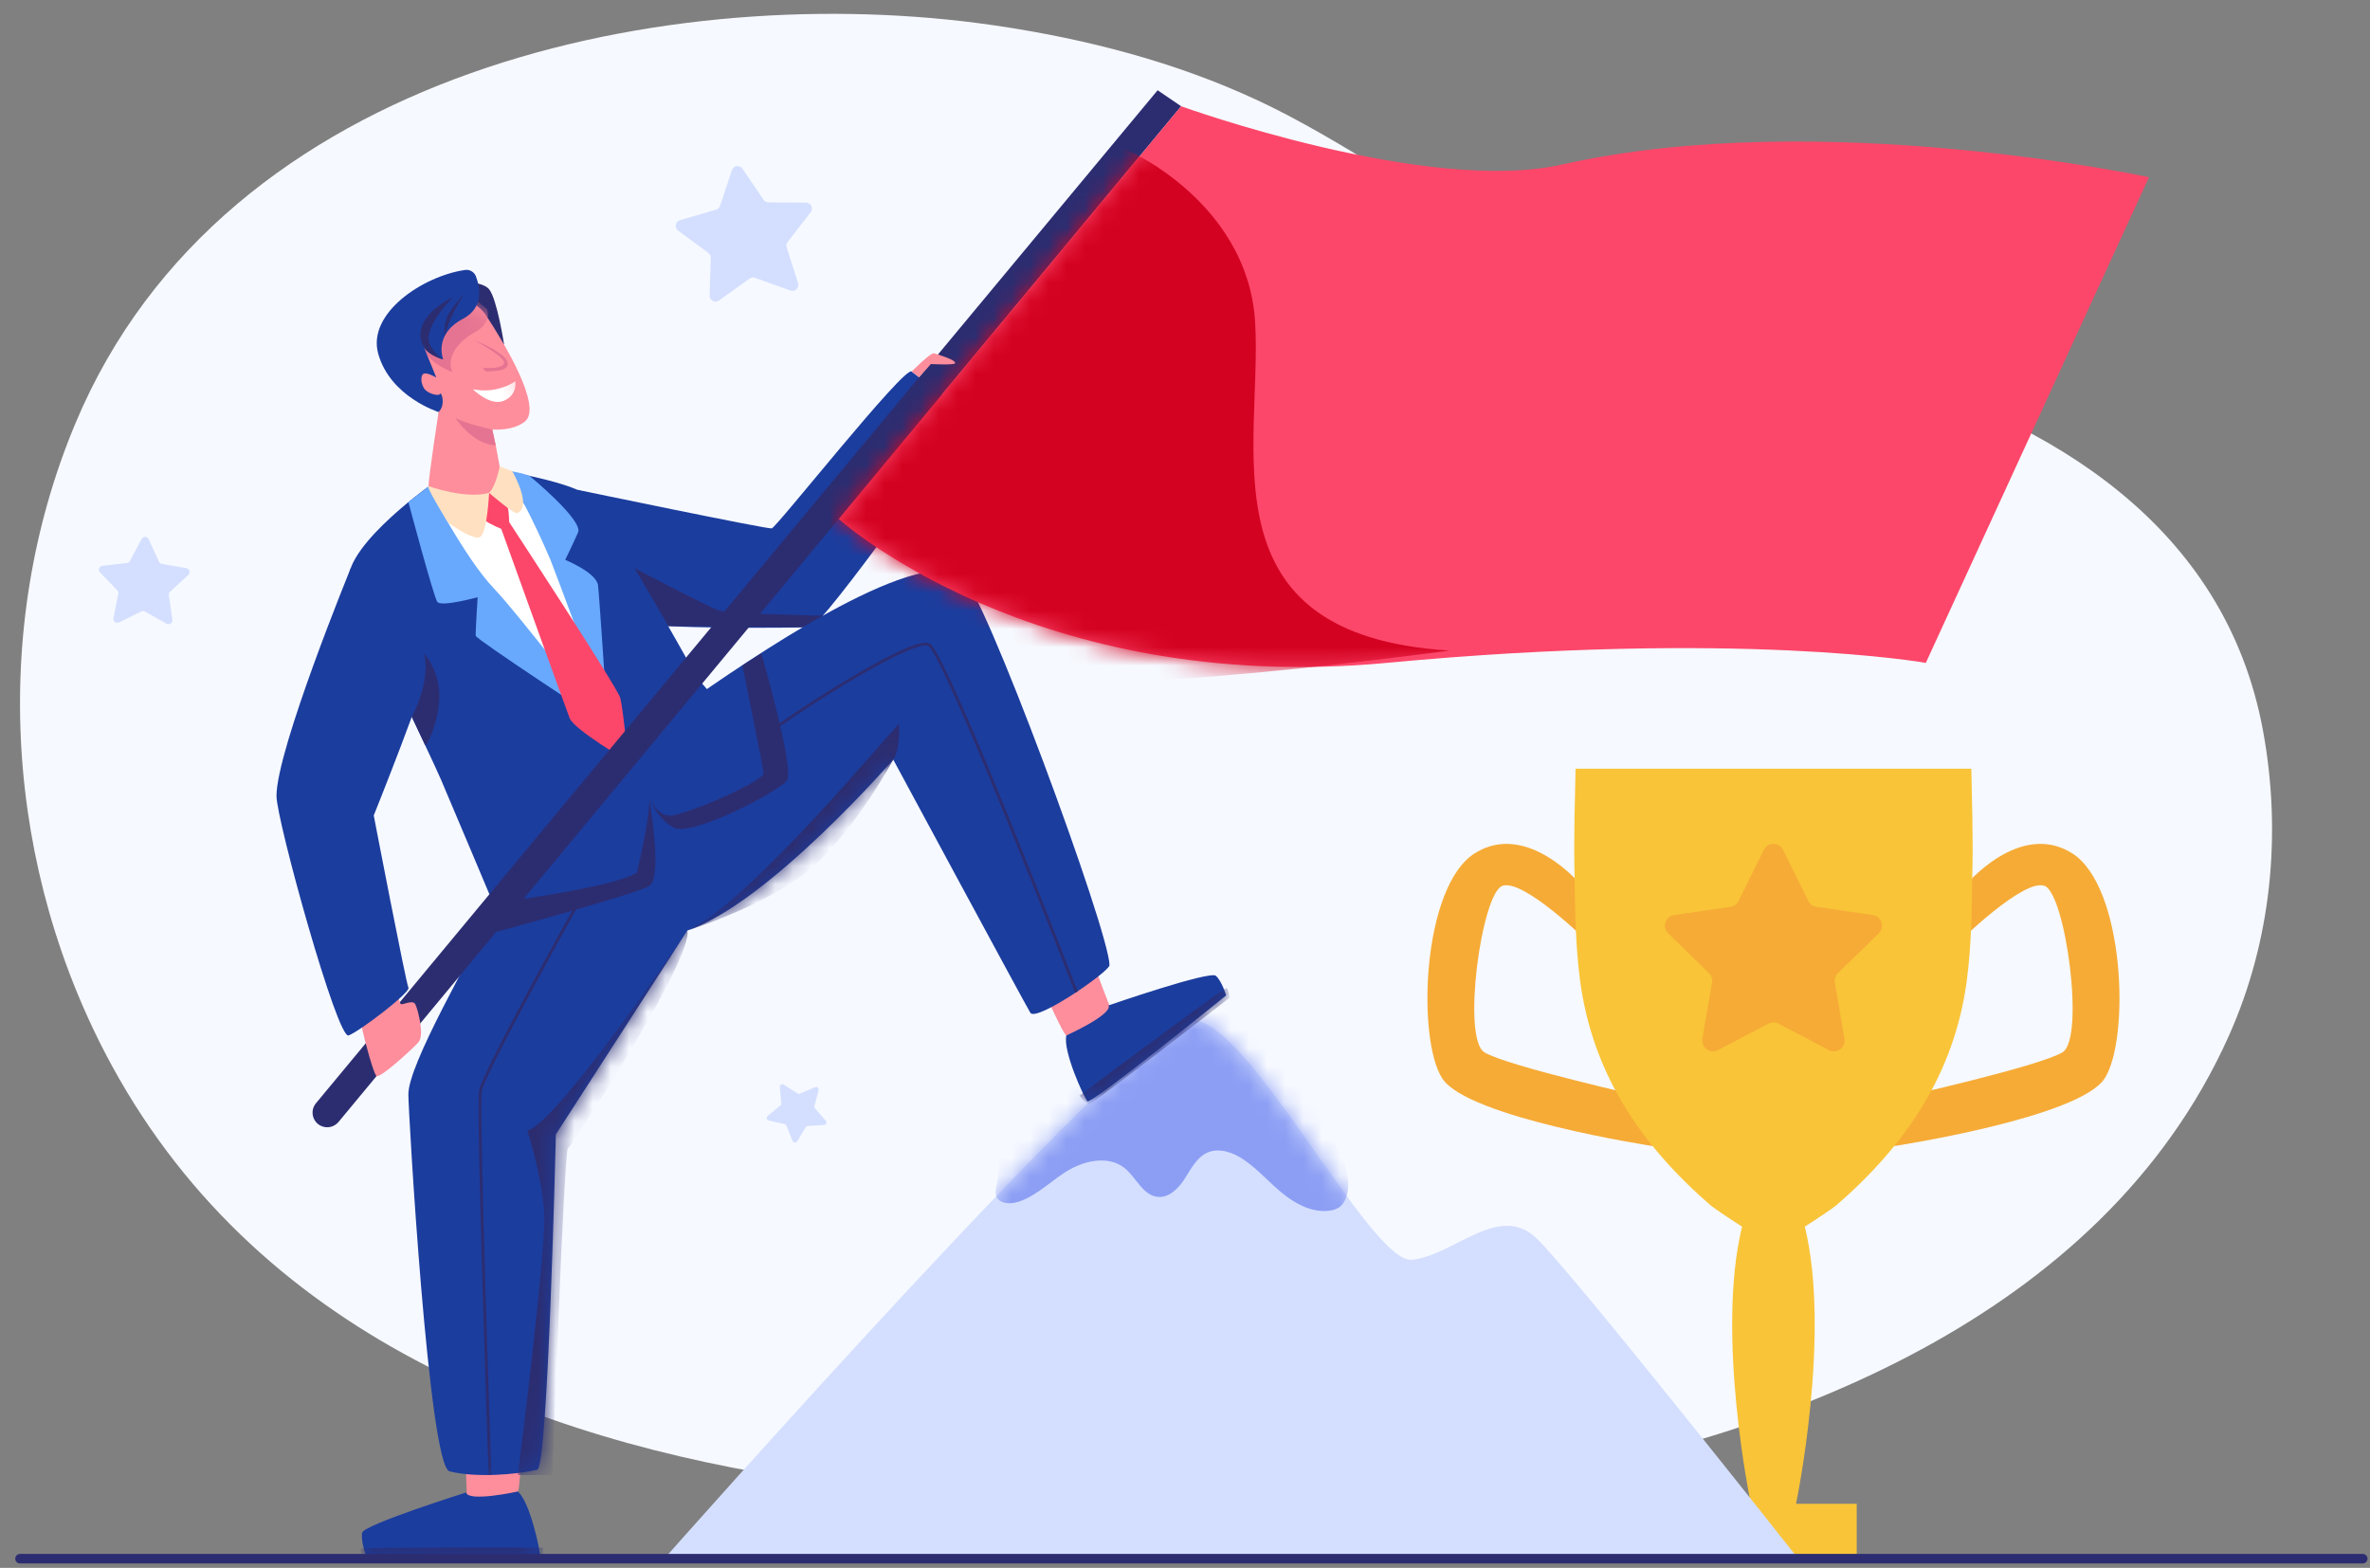 <svg width="130" height="86" viewBox="0 0 130 86" fill="none" xmlns="http://www.w3.org/2000/svg">
<rect x="0" y="0" width="130" height="86" fill="#808080" stroke="none"/>
<path d="M56.572 1.719C55.858 1.593 55.143 1.478 54.429 1.375C37.038 -1.134 12.341 3.624 4.135 23.226C-0.601 34.539 0.3 47.764 6.151 58.478C14.492 73.753 30.626 79.439 45.908 81.432C58.136 83.026 70.758 83.417 82.958 81.348C97.428 78.894 115.282 72.386 122.252 56.831C124.581 51.632 125.172 45.788 124.138 40.115C122.049 28.664 112.244 23.087 102.878 20.353C97.24 18.707 91.418 17.636 86.004 15.166C80.65 12.724 75.848 9.063 70.627 6.319C66.226 4.006 61.403 2.577 56.572 1.719Z" fill="#F6F9FF"/>
<path d="M107.794 48.582C107.794 48.582 110.762 44.984 113.658 46.802C116.553 48.619 116.85 57.009 115.439 59.162C114.029 61.315 103.918 62.861 103.918 62.861L104.228 60.201C104.228 60.201 111.883 58.483 113.132 57.722C114.382 56.961 113.295 49.028 112.154 48.593C111.013 48.158 107.427 51.69 107.427 51.69L107.794 48.582Z" fill="#F6AB36"/>
<path d="M86.761 48.582C86.761 48.582 83.794 44.984 80.898 46.802C78.003 48.619 77.706 57.009 79.117 59.162C80.527 61.315 90.638 62.861 90.638 62.861L90.328 60.201C90.328 60.201 82.673 58.483 81.423 57.722C80.174 56.961 81.26 49.028 82.402 48.593C83.543 48.158 87.129 51.69 87.129 51.69L86.761 48.582Z" fill="#F6AB36"/>
<path d="M108.132 42.165C108.132 42.165 98.247 42.165 97.313 42.165C97.313 42.165 97.288 42.165 97.242 42.165C96.308 42.165 86.423 42.165 86.423 42.165C86.305 46.794 86.363 47.394 86.371 48.069C86.395 49.953 86.422 51.902 86.669 53.772C87.347 58.893 90.01 62.798 93.823 66.11C93.958 66.227 94.757 66.772 95.556 67.284C94.099 73.244 96.039 82.487 96.039 82.487H92.71V85.266H101.845V82.487H98.516C98.516 82.487 100.455 73.244 98.999 67.284C99.798 66.772 100.597 66.227 100.731 66.11C104.545 62.798 107.208 58.893 107.886 53.772C108.133 51.902 108.159 49.953 108.183 48.069C108.192 47.394 108.25 46.794 108.132 42.165Z" fill="#F9C438"/>
<path d="M97.807 46.618L99.19 49.42C99.276 49.594 99.442 49.715 99.634 49.742L102.726 50.192C103.21 50.262 103.403 50.856 103.053 51.198L100.815 53.379C100.676 53.514 100.613 53.709 100.646 53.901L101.174 56.981C101.256 57.462 100.751 57.83 100.318 57.602L97.552 56.148C97.381 56.058 97.175 56.058 97.004 56.148L94.238 57.602C93.805 57.83 93.299 57.462 93.382 56.981L93.91 53.901C93.943 53.709 93.88 53.514 93.741 53.379L91.503 51.198C91.153 50.856 91.346 50.262 91.83 50.192L94.922 49.742C95.114 49.715 95.28 49.594 95.366 49.42L96.749 46.618C96.966 46.179 97.591 46.179 97.807 46.618Z" fill="#F6AB36"/>
<path d="M36.435 85.498C36.435 85.498 62.094 56.473 65.191 55.957C68.287 55.441 75.126 69.341 77.449 69.101C79.771 68.86 82.223 65.937 84.287 67.93C86.352 69.923 98.61 85.462 98.61 85.462L36.435 85.498Z" fill="#D4DFFF"/>
<mask id="mask0_2519_370" style="mask-type:luminance" maskUnits="userSpaceOnUse" x="36" y="55" width="63" height="31">
<path d="M36.434 85.498C36.434 85.498 62.092 56.473 65.189 55.957C68.285 55.441 75.124 69.341 77.447 69.101C79.769 68.86 82.221 65.937 84.285 67.93C86.35 69.923 98.608 85.462 98.608 85.462L36.434 85.498Z" fill="white"/>
</mask>
<g mask="url(#mask0_2519_370)">
<path d="M58.708 64.133C59.623 63.627 60.843 63.411 61.667 64.056C62.321 64.569 62.677 65.57 63.504 65.652C64.138 65.715 64.66 65.169 65.001 64.631C65.342 64.092 65.657 63.471 66.242 63.218C66.901 62.933 67.67 63.227 68.26 63.636C69.012 64.158 69.62 64.86 70.329 65.441C71.037 66.021 71.909 66.494 72.822 66.419C73.08 66.398 73.343 66.329 73.538 66.159C73.691 66.024 73.79 65.837 73.854 65.643C74.156 64.727 73.737 63.745 73.316 62.878C71.988 60.137 70.484 57.348 68.041 55.529C67.43 55.074 66.752 54.681 66.003 54.542C65.175 54.389 64.316 54.558 63.524 54.844C61.649 55.523 60.078 56.827 58.548 58.106C57.739 58.784 56.921 59.468 56.262 60.299C55.671 61.045 55.239 61.931 54.991 62.851C54.821 63.481 54.803 64.142 54.702 64.785C54.641 65.172 54.468 65.657 54.895 65.892C55.196 66.057 55.602 66.009 55.914 65.903C56.952 65.549 57.759 64.658 58.708 64.133Z" fill="#8C9EF4"/>
</g>
<path d="M31.662 26.864C31.662 26.864 42.075 29.032 42.333 28.983C42.592 28.934 49.612 20.052 50.005 20.379C50.398 20.706 53.004 22.507 53.004 22.921C53.004 23.336 45.094 34.346 44.474 34.397C43.853 34.449 35.422 34.506 35.267 34.144C35.111 33.782 31.662 26.864 31.662 26.864Z" fill="#1B3D9E"/>
<path d="M36.651 34.341L34.791 31.154C34.791 31.154 38.814 33.277 39.411 33.477C40.007 33.678 45.14 33.768 45.14 33.768C45.14 33.768 44.927 34.381 44.474 34.397C44.02 34.414 36.651 34.341 36.651 34.341Z" fill="#2C2D71"/>
<path d="M25.463 78.419C25.463 78.419 25.623 82.123 25.611 82.276C25.599 82.429 28.29 81.92 28.405 81.812C28.52 81.704 28.636 79.091 28.636 79.091L25.463 78.419Z" fill="#FE8E9C"/>
<path d="M25.562 81.867C25.562 81.867 19.947 83.635 19.865 84.073C19.783 84.512 20.054 85.269 20.054 85.269C20.054 85.269 29.609 85.678 29.63 85.402C29.651 85.126 29.082 82.388 28.404 81.812C28.404 81.812 25.7 82.408 25.562 81.867Z" fill="#1B3D9E"/>
<mask id="mask1_2519_370" style="mask-type:luminance" maskUnits="userSpaceOnUse" x="19" y="81" width="11" height="5">
<path d="M25.56 81.867C25.56 81.867 19.945 83.635 19.863 84.073C19.781 84.512 20.052 85.269 20.052 85.269C20.052 85.269 29.607 85.678 29.628 85.402C29.649 85.126 29.081 82.387 28.402 81.812C28.402 81.812 25.698 82.408 25.56 81.867Z" fill="white"/>
</mask>
<g mask="url(#mask1_2519_370)">
<path d="M29.791 84.894C29.791 84.894 19.939 84.86 19.817 84.951C19.695 85.041 19.99 85.486 19.99 85.486C19.99 85.486 29.439 85.684 29.609 85.592C29.78 85.499 29.791 84.894 29.791 84.894Z" fill="#2C2D71"/>
</g>
<path d="M59.921 52.676C59.921 52.676 60.913 55.388 61.014 55.504C61.114 55.62 58.65 56.814 58.493 56.796C58.337 56.778 57.27 54.374 57.27 54.374L59.921 52.676Z" fill="#FE8E9C"/>
<path d="M60.808 55.147C60.808 55.147 66.372 53.223 66.698 53.526C67.025 53.83 67.259 54.6 67.259 54.6C67.259 54.6 59.827 60.619 59.645 60.41C59.464 60.2 58.29 57.662 58.492 56.796C58.492 56.796 61.02 55.664 60.808 55.147Z" fill="#1B3D9E"/>
<mask id="mask2_2519_370" style="mask-type:luminance" maskUnits="userSpaceOnUse" x="58" y="53" width="10" height="8">
<path d="M60.81 55.147C60.81 55.147 66.374 53.223 66.7 53.526C67.027 53.83 67.26 54.6 67.26 54.6C67.26 54.6 59.829 60.619 59.648 60.41C59.466 60.2 58.292 57.662 58.494 56.796C58.494 56.796 61.022 55.664 60.81 55.147Z" fill="white"/>
</mask>
<g mask="url(#mask2_2519_370)">
<path d="M59.213 60.098C59.213 60.098 67.107 54.203 67.259 54.203C67.411 54.203 67.439 54.736 67.439 54.736C67.439 54.736 59.967 60.523 59.775 60.55C59.583 60.578 59.213 60.098 59.213 60.098Z" fill="#2C2D71"/>
</g>
<path d="M52.725 31.528C50.003 30.055 41.213 36.072 37.397 38.758L36.09 36.538C36.09 36.538 26.908 41.157 26.015 41.928C25.235 42.602 27.319 47.309 27.86 48.49C25.647 52.819 22.4 58.377 22.4 60.03C22.401 61.027 23.522 80.415 24.656 80.705C26.097 81.073 28.37 80.88 29.472 80.618C30.063 80.477 30.49 62.222 30.49 62.222L37.706 51.04C42.156 49.539 48.997 41.666 48.997 41.666C48.997 41.666 56.201 55.031 56.516 55.552C56.831 56.073 60.856 53.293 60.858 52.944C60.869 51.137 53.881 32.153 52.725 31.528Z" fill="#1B3D9E"/>
<mask id="mask3_2519_370" style="mask-type:luminance" maskUnits="userSpaceOnUse" x="22" y="31" width="39" height="50">
<path d="M52.723 31.528C50.001 30.055 41.211 36.072 37.395 38.759L36.088 36.538C36.088 36.538 26.906 41.157 26.013 41.928C25.233 42.602 27.317 47.309 27.858 48.49C25.645 52.819 22.398 58.377 22.398 60.03C22.399 61.027 23.52 80.415 24.654 80.705C26.095 81.074 28.368 80.88 29.47 80.618C30.061 80.477 30.488 62.222 30.488 62.222L37.705 51.04C42.154 49.539 48.995 41.666 48.995 41.666C48.995 41.666 56.199 55.031 56.514 55.552C56.829 56.073 60.854 53.293 60.856 52.944C60.867 51.137 53.879 32.153 52.723 31.528Z" fill="white"/>
</mask>
<g mask="url(#mask3_2519_370)">
<path d="M26.8 80.912C26.771 80.093 26.107 60.846 26.278 59.816C26.45 58.781 31.656 49.46 31.877 49.064L32.014 49.141C31.96 49.238 26.601 58.834 26.433 59.842C26.265 60.856 26.95 80.706 26.957 80.906L26.8 80.912Z" fill="#2C2D71"/>
</g>
<mask id="mask4_2519_370" style="mask-type:luminance" maskUnits="userSpaceOnUse" x="22" y="31" width="39" height="50">
<path d="M52.723 31.528C50.001 30.055 41.211 36.072 37.395 38.759L36.088 36.538C36.088 36.538 26.906 41.157 26.013 41.928C25.233 42.602 27.317 47.309 27.858 48.49C25.645 52.819 22.398 58.377 22.398 60.03C22.399 61.027 23.52 80.415 24.654 80.705C26.095 81.074 28.368 80.88 29.47 80.618C30.061 80.477 30.488 62.222 30.488 62.222L37.705 51.04C42.154 49.539 48.995 41.666 48.995 41.666C48.995 41.666 56.199 55.031 56.514 55.552C56.829 56.073 60.854 53.293 60.856 52.944C60.867 51.137 53.879 32.153 52.723 31.528Z" fill="white"/>
</mask>
<g mask="url(#mask4_2519_370)">
<path d="M48.996 41.666C48.996 41.666 49.371 41.279 49.318 39.722C49.311 39.517 41.2 49.493 37.706 51.04C37.706 51.04 42.225 49.645 44.618 47.507C47.011 45.37 48.996 41.666 48.996 41.666Z" fill="#2C2D71"/>
</g>
<mask id="mask5_2519_370" style="mask-type:luminance" maskUnits="userSpaceOnUse" x="22" y="31" width="39" height="50">
<path d="M52.723 31.528C50.001 30.055 41.211 36.072 37.395 38.759L36.088 36.538C36.088 36.538 26.906 41.157 26.013 41.928C25.233 42.602 27.317 47.309 27.858 48.49C25.645 52.819 22.398 58.377 22.398 60.03C22.399 61.027 23.52 80.415 24.654 80.705C26.095 81.074 28.368 80.88 29.47 80.618C30.061 80.477 30.488 62.222 30.488 62.222L37.705 51.04C42.154 49.539 48.995 41.666 48.995 41.666C48.995 41.666 56.199 55.031 56.514 55.552C56.829 56.073 60.854 53.293 60.856 52.944C60.867 51.137 53.879 32.153 52.723 31.528Z" fill="white"/>
</mask>
<g mask="url(#mask5_2519_370)">
<path d="M37.706 51.04C37.706 51.04 30.642 61.56 28.926 62.013C28.926 62.013 29.73 64.493 29.855 66.506C29.981 68.52 28.408 80.909 28.408 80.909H30.296C30.296 80.909 30.941 63.109 31.153 62.983C31.366 62.857 38.007 52.625 37.706 51.04Z" fill="#2C2D71"/>
</g>
<path d="M25.863 25.669L26.883 25.678C26.883 25.678 29.287 27.408 29.857 28.617C30.426 29.827 34.101 41.287 34.101 41.287C34.101 41.287 27.562 35.2 26.657 34.035C25.752 32.871 23.207 26.974 23.207 26.974L25.863 25.669Z" fill="white"/>
<path d="M23.487 26.701C23.487 26.701 18.319 30.392 19.226 32.252C19.526 32.867 23.67 41.555 24.185 42.754C24.7 43.952 27.05 49.539 27.05 49.539C27.05 49.539 34.997 48.113 34.932 47.864C34.871 47.628 34.887 43.521 34.234 41.669C33.637 39.974 28.577 34.17 26.177 31.475C25.34 30.535 24.662 29.466 24.17 28.308L23.487 26.701Z" fill="#1B3D9E"/>
<path d="M26.883 25.678C26.883 25.678 31.176 26.388 32.095 27.108C33.014 27.828 37.665 36.1 38.092 36.908C38.519 37.716 39.702 38.44 42.147 42.46C42.31 42.727 37.14 44.95 36.781 45.041C36.423 45.132 34.444 41.934 34.1 41.286C33.856 40.826 31.43 33.125 29.392 28.714C28.565 26.924 26.883 25.678 26.883 25.678Z" fill="#1B3D9E"/>
<path d="M22.402 27.542C22.402 27.542 23.778 32.709 23.985 33.011C24.192 33.314 26.2 32.757 26.2 32.757C26.2 32.757 26.076 34.679 26.094 34.873C26.113 35.067 32.892 39.508 32.892 39.508C32.892 39.508 28.492 33.741 27.081 32.265C25.505 30.616 23.487 26.701 23.487 26.701L22.402 27.542Z" fill="#68A9FD"/>
<path d="M29.044 26.101C29.044 26.101 32.005 28.538 31.708 29.206C31.411 29.875 31.003 30.708 31.003 30.708C31.003 30.708 32.727 31.416 32.804 32.109C32.882 32.803 33.289 38.988 33.289 38.988C33.289 38.988 30.391 31.18 30.197 30.716C30.002 30.252 28.34 26.378 27.424 25.737C27.424 25.737 28.588 25.908 29.044 26.101Z" fill="#68A9FD"/>
<path d="M24.629 15.464C24.629 15.464 26.402 15.318 26.837 15.877C27.273 16.437 27.65 18.899 27.65 18.899L24.976 17.663L24.629 15.464Z" fill="#2C2D71"/>
<path d="M23.505 26.674C23.505 26.671 23.505 26.668 23.505 26.665C23.511 26.158 24.057 22.599 24.057 22.599C23.528 22.038 21.387 19.47 21.718 18.531C21.955 17.856 23.32 16.694 24.686 16.442C25.456 16.3 26.235 16.646 26.664 17.302C27.634 18.783 29.8 22.34 28.781 23.131C28.328 23.483 27.679 23.592 27.003 23.561C27.125 24.047 27.278 24.844 27.407 25.584C27.407 25.584 27.512 27.197 26.219 27.651C24.926 28.105 23.505 26.674 23.505 26.674Z" fill="#FE8E9C"/>
<mask id="mask6_2519_370" style="mask-type:luminance" maskUnits="userSpaceOnUse" x="21" y="16" width="9" height="12">
<path d="M23.505 26.674C23.505 26.671 23.505 26.668 23.505 26.665C23.511 26.158 24.057 22.599 24.057 22.599C23.528 22.038 21.387 19.47 21.718 18.531C21.955 17.856 23.32 16.694 24.686 16.442C25.456 16.3 26.235 16.646 26.664 17.302C27.634 18.783 29.8 22.34 28.781 23.131C28.328 23.483 27.679 23.592 27.003 23.561C27.125 24.047 27.278 24.844 27.407 25.584C27.407 25.584 27.512 27.197 26.219 27.651C24.926 28.105 23.505 26.674 23.505 26.674Z" fill="white"/>
</mask>
<g mask="url(#mask6_2519_370)">
<path d="M26.709 16.945C26.709 16.945 27.029 17.688 26.066 18.212C25.103 18.735 24.455 19.623 24.819 20.411C24.819 20.411 23.394 19.915 23.241 19.009C23.087 18.102 25.872 16.256 25.872 16.256L26.709 16.945Z" fill="#E57492"/>
</g>
<mask id="mask7_2519_370" style="mask-type:luminance" maskUnits="userSpaceOnUse" x="21" y="16" width="9" height="12">
<path d="M23.505 26.674C23.505 26.671 23.505 26.668 23.505 26.665C23.511 26.158 24.057 22.599 24.057 22.599C23.528 22.038 21.387 19.47 21.718 18.531C21.955 17.856 23.32 16.694 24.686 16.442C25.456 16.3 26.235 16.646 26.664 17.302C27.634 18.783 29.8 22.34 28.781 23.131C28.328 23.483 27.679 23.592 27.003 23.561C27.125 24.047 27.278 24.844 27.407 25.584C27.407 25.584 27.512 27.197 26.219 27.651C24.926 28.105 23.505 26.674 23.505 26.674Z" fill="white"/>
</mask>
<g mask="url(#mask7_2519_370)">
<path d="M28.265 20.91C28.265 20.91 27.321 21.633 25.938 21.35C25.938 21.35 26.89 22.309 27.648 21.979C28.406 21.649 28.265 20.91 28.265 20.91Z" fill="white"/>
</g>
<path d="M26.02 18.666C26.02 18.666 27.856 19.639 27.636 19.962C27.416 20.285 26.491 20.166 26.491 20.166C26.556 20.294 26.592 20.387 26.736 20.379C27.152 20.357 27.823 20.338 27.853 19.987C27.908 19.369 26.02 18.666 26.02 18.666Z" fill="#E57492"/>
<path d="M27.001 23.561C27.001 23.561 25.539 23.241 24.973 22.922C24.973 22.922 25.942 24.405 27.191 24.428L27.001 23.561Z" fill="#E57492"/>
<path d="M25.51 14.808C25.766 14.771 26.014 14.917 26.105 15.159C26.331 15.752 26.556 16.874 25.388 17.491C23.75 18.358 24.312 19.717 24.312 19.717C24.312 19.717 23.419 19.442 23.24 19.009C23.24 19.009 23.723 20.186 23.931 20.708C23.931 20.708 23.398 20.395 23.226 20.505C23.055 20.615 23.084 21.035 23.269 21.315C23.453 21.594 24.072 21.753 24.14 21.606C24.208 21.46 24.469 22.213 24.056 22.6C24.056 22.6 21.412 21.773 20.748 19.409C20.122 17.18 23.214 15.137 25.51 14.808Z" fill="#1B3D9E"/>
<path d="M23.24 19.009C23.24 19.009 22.259 17.638 24.885 16.274C24.885 16.274 22.959 18.126 23.672 19.061C23.672 19.061 23.962 19.546 24.312 19.717C24.312 19.717 23.487 19.505 23.24 19.009Z" fill="#2C2D71"/>
<path d="M25.47 16.108C25.47 16.108 24.737 16.874 24.53 17.371C24.324 17.868 24.386 18.444 24.386 18.444C24.386 18.444 24.607 17.432 25.47 16.108Z" fill="#2C2D71"/>
<path d="M26.528 28.434C26.57 28.259 26.825 27.032 26.825 27.032C26.825 27.032 27.8 27.64 27.861 27.864C27.893 27.983 27.924 28.333 27.927 28.635C27.931 28.64 33.857 37.682 34.02 38.276C34.184 38.869 34.454 41.763 34.454 41.763C34.454 41.763 31.5 40.032 31.249 39.397C31.018 38.811 27.962 30.307 27.495 29.009C27.09 28.843 26.499 28.554 26.528 28.434Z" fill="#FC476A"/>
<path d="M26.828 27.032C26.828 27.032 26.727 29.331 26.304 29.473C25.88 29.615 24.575 28.662 24.575 28.662C24.575 28.662 23.491 26.914 23.488 26.701L23.505 26.665C23.505 26.665 25.542 27.402 26.828 27.032Z" fill="#FFE0C1"/>
<path d="M26.826 27.032C26.826 27.032 28.182 28.213 28.369 28.142C29.237 27.814 28.098 25.845 28.098 25.845L27.407 25.584C27.407 25.584 27.205 26.679 26.826 27.032Z" fill="#FFE0C1"/>
<path d="M27.052 49.539C27.052 49.539 33.627 48.702 34.934 47.864C34.934 47.864 35.781 44.358 35.586 43.662C35.586 43.662 36.39 48.126 35.615 48.599C34.84 49.072 26.361 51.352 26.361 51.352L27.052 49.539Z" fill="#2C2D71"/>
<path d="M35.584 43.662C35.584 43.662 35.958 44.734 36.76 44.734C37.562 44.734 41.931 42.852 41.882 42.403C41.834 41.954 40.723 36.506 40.723 36.506L41.761 35.84C41.761 35.84 43.6 42.188 43.171 42.802C42.741 43.415 37.956 45.9 36.975 45.409C35.993 44.918 35.584 43.662 35.584 43.662Z" fill="#2C2D71"/>
<path d="M58.97 54.449C58.952 54.402 57.149 49.728 55.258 45.066C51.939 36.885 51.105 35.519 50.904 35.433C50.077 35.078 44.235 38.735 42.2 40.281L42.105 40.156C42.995 39.48 44.963 38.161 46.859 37.047C49.156 35.696 50.538 35.105 50.966 35.288C51.114 35.352 51.565 35.545 55.404 45.007C57.295 49.67 59.099 54.346 59.117 54.392L58.97 54.449Z" fill="#2C2D71"/>
<path d="M17.329 60.518C23.102 53.539 63.498 4.95 63.498 4.95L64.788 5.828L18.567 61.543C18.339 61.817 17.959 61.908 17.632 61.768C17.139 61.557 16.987 60.931 17.329 60.518Z" fill="#2C2D71"/>
<path d="M64.786 5.828L46.006 28.466C46.006 28.466 56.733 38.178 76.075 36.359C95.417 34.54 105.636 36.359 105.636 36.359L117.876 9.721C117.876 9.721 99.871 5.828 85.698 9.023C78.259 10.7 64.786 5.828 64.786 5.828Z" fill="#FC476A"/>
<mask id="mask8_2519_370" style="mask-type:luminance" maskUnits="userSpaceOnUse" x="46" y="5" width="72" height="32">
<path d="M64.786 5.828L46.006 28.466C46.006 28.466 56.733 38.178 76.075 36.359C95.417 34.54 105.636 36.359 105.636 36.359L117.876 9.721C117.876 9.721 99.871 5.828 85.698 9.023C78.259 10.7 64.786 5.828 64.786 5.828Z" fill="white"/>
</mask>
<g mask="url(#mask8_2519_370)">
<path d="M60.847 7.893C61.257 7.792 68.437 10.834 68.847 17.673C69.258 24.512 65.873 34.857 79.516 35.685C79.516 35.685 60.035 38.36 55.569 37.129C51.102 35.898 37.52 27.674 37.52 27.674L55.569 6.048L60.847 7.893Z" fill="#D40221"/>
</g>
<path d="M21.817 54.431C21.817 54.431 21.895 55.018 21.993 55.077C22.091 55.136 22.639 54.823 22.776 55.077C22.913 55.331 23.304 56.78 22.952 57.171C22.6 57.562 20.864 59.149 20.655 59.021C20.447 58.893 19.639 55.72 19.739 55.62C19.839 55.52 21.817 54.431 21.817 54.431Z" fill="#FE8E9C"/>
<path d="M19.238 31.168C19.238 31.168 15.166 41.106 15.166 43.662C15.166 44.98 18.501 57.028 19.121 56.796C19.741 56.564 22.536 54.423 22.404 54.179C22.272 53.936 20.501 44.73 20.501 44.73C20.501 44.73 23.489 37.29 23.489 36.462C23.489 35.635 19.884 30.876 19.238 31.168Z" fill="#1B3D9E"/>
<path d="M22.588 39.317C22.588 39.317 23.652 37.399 23.258 35.84C23.258 35.84 24.133 36.784 24.1 38.237C24.067 39.689 23.374 40.987 23.32 40.872C23.266 40.757 22.588 39.317 22.588 39.317Z" fill="#2C2D71"/>
<path d="M50.006 20.379C50.006 20.379 51.061 19.323 51.231 19.379C51.312 19.405 52.474 19.737 52.388 19.926C52.337 20.035 51.06 19.969 51.06 19.969L50.413 20.689L50.006 20.379Z" fill="#FE8E9C"/>
<path d="M129.603 85.76H1.098C0.953 85.76 0.836 85.642 0.836 85.498C0.836 85.353 0.953 85.236 1.098 85.236H129.603C129.747 85.236 129.865 85.353 129.865 85.498C129.865 85.642 129.747 85.76 129.603 85.76Z" fill="#2C2D71"/>
<path d="M40.726 9.254L41.884 10.96C41.944 11.048 42.044 11.102 42.152 11.102L44.214 11.115C44.483 11.117 44.634 11.427 44.469 11.64L43.205 13.269C43.139 13.354 43.119 13.465 43.151 13.568L43.776 15.533C43.858 15.79 43.61 16.029 43.356 15.938L41.416 15.238C41.315 15.202 41.203 15.218 41.116 15.28L39.44 16.482C39.221 16.639 38.916 16.477 38.925 16.207L38.99 14.146C38.994 14.039 38.944 13.937 38.858 13.873L37.197 12.651C36.98 12.491 37.04 12.151 37.3 12.076L39.28 11.502C39.383 11.472 39.464 11.393 39.498 11.291L40.147 9.334C40.232 9.078 40.574 9.03 40.726 9.254Z" fill="#D4DFFF"/>
<path d="M8.152 29.574L8.721 30.81C8.75 30.875 8.81 30.92 8.879 30.932L10.22 31.165C10.395 31.195 10.46 31.413 10.329 31.534L9.329 32.457C9.277 32.505 9.252 32.575 9.262 32.645L9.455 33.992C9.481 34.168 9.293 34.297 9.137 34.21L7.951 33.544C7.889 33.509 7.815 33.507 7.751 33.539L6.53 34.139C6.37 34.217 6.19 34.078 6.225 33.904L6.491 32.569C6.505 32.5 6.484 32.428 6.435 32.378L5.487 31.402C5.363 31.274 5.439 31.06 5.616 31.039L6.967 30.88C7.037 30.872 7.099 30.829 7.132 30.767L7.767 29.564C7.85 29.406 8.078 29.413 8.152 29.574Z" fill="#D4DFFF"/>
<path d="M42.992 59.493L43.749 59.975C43.789 60 43.838 60.004 43.881 59.986L44.707 59.635C44.815 59.589 44.929 59.687 44.9 59.8L44.676 60.67C44.664 60.715 44.675 60.763 44.706 60.798L45.295 61.475C45.372 61.564 45.314 61.703 45.197 61.71L44.301 61.765C44.255 61.768 44.212 61.794 44.188 61.834L43.726 62.603C43.666 62.704 43.516 62.692 43.473 62.583L43.143 61.748C43.126 61.704 43.089 61.672 43.043 61.661L42.169 61.46C42.054 61.433 42.02 61.287 42.11 61.212L42.802 60.641C42.838 60.611 42.857 60.566 42.853 60.519L42.775 59.625C42.764 59.508 42.893 59.43 42.992 59.493Z" fill="#D4DFFF"/>
</svg>

